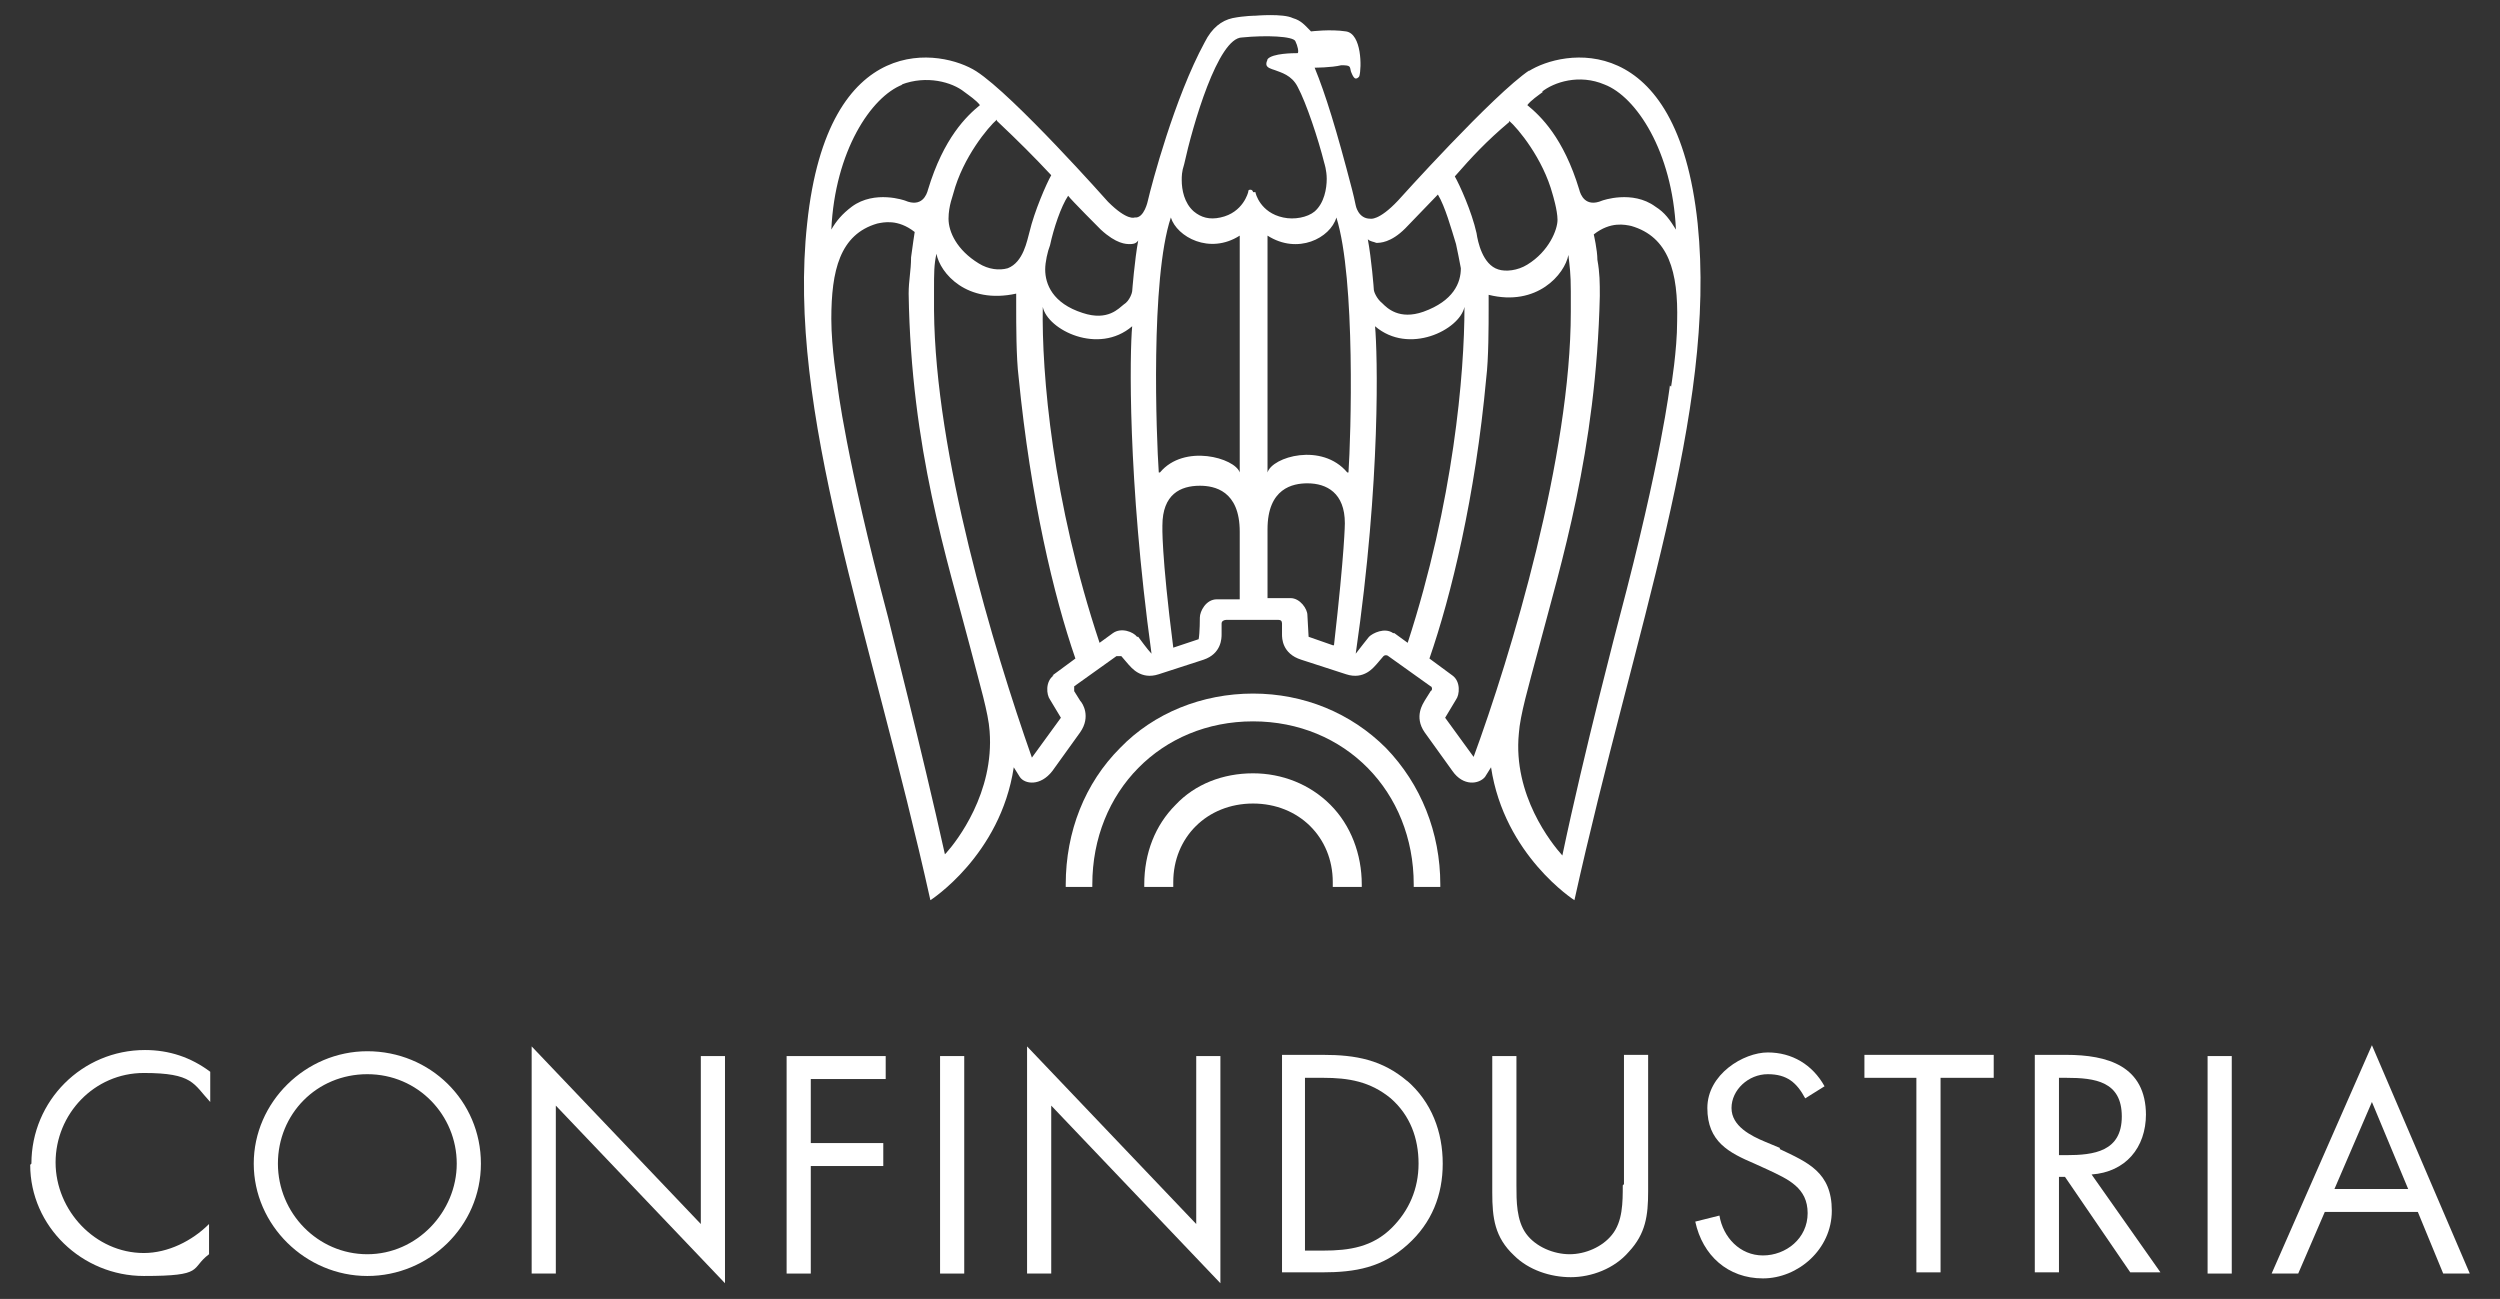 <?xml version="1.0" encoding="UTF-8"?>
<svg id="svg2" xmlns="http://www.w3.org/2000/svg" xmlns:svg="http://www.w3.org/2000/svg" xmlns:rdf="http://www.w3.org/1999/02/22-rdf-syntax-ns#" xmlns:dc="http://purl.org/dc/elements/1.1/" xmlns:cc="http://creativecommons.org/ns#" version="1.1" viewBox="0 0 206.9 107.5">
  <rect x="0" y="0" width="206.9" height="107.5" fill="#333333" stroke="none"/>
  <!-- Generator: Adobe Illustrator 29.0.0, SVG Export Plug-In . SVG Version: 2.1.0 Build 186)  -->
  <defs>
    <style>
      .st0 {
        fill: #fff;
      }
    </style>
  </defs>
  <g id="g10">
    <g id="g12">
      <path id="path16" class="st0" d="M126.6,5.8c-3,2-10.9,10.8-10.9,10.8-1.6,1.7-2.3,1.5-2.3,1.5-1,0-1.2-1.1-1.2-1.1-.1-.5-.2-.9-.3-1.3h0c-1.3-5-2.2-7.9-3.1-10.1,0,0,1.4,0,2.2-.2.8,0,.7.1.8.5,0,0,.2.6.4.6s.3-.2.3-.2c.2-.7.2-3.5-1.1-3.7-1.3-.2-2.9,0-2.9,0-.5-.5-.8-.9-1.5-1.1-.8-.4-3.1-.2-3.1-.2,0,0-.9,0-1.9.2-.9.2-1.7.8-2.3,2-2.5,4.6-4.4,11.8-4.7,13.1,0,0-.3,1.5-1.1,1.4,0,0-.6.3-2.2-1.3,0,0-7.8-8.8-10.9-10.8-2.8-1.8-12.3-3.6-14,12.6-1.7,15.6,5.2,33.5,10.2,56,0,0,5.8-3.7,6.9-11l.5.8c.4.6,1.7.8,2.7-.5l2.3-3.2c.9-1.3.2-2.4,0-2.6l-.5-.8c0-.1,0-.3,0-.4l3.5-2.5c.1,0,.3,0,.4,0l.6.7c.2.2,1,1.3,2.5.8l3.7-1.2c1.5-.5,1.5-1.8,1.5-2.1v-.9c0-.2.2-.3.4-.3h4.3c.2,0,.3.1.3.3v.9c0,.3,0,1.6,1.6,2.1l3.7,1.2c1.5.5,2.3-.6,2.5-.8l.6-.7c.1-.1.3-.1.4,0l3.5,2.5c.1,0,.2.3,0,.4l-.5.8c-.1.2-.9,1.3,0,2.6l2.3,3.2c.9,1.3,2.2,1.1,2.7.5l.5-.8c1.1,7.3,6.9,11,6.9,11,5-22.6,11.8-40.4,10.2-56-1.7-16.2-11.2-14.4-14-12.6ZM91.1,19c1.3,1.2,2.1,1.2,2.4,1.2.2,0,.5,0,.7-.3-.3,1.6-.5,4.2-.5,4.2,0,.1-.2.8-.7,1.1-.4.3-1.3,1.4-3.4.7-2.5-.8-3.1-2.4-3.1-3.6,0-.6.2-1.5.4-2,.3-1.4.9-3.2,1.5-4.1.2.3,2.7,2.8,2.7,2.8h0ZM82.5,10c1.8,1.7,3.1,3,4.5,4.5-.4.7-1.4,3-1.8,4.7-.2.7-.5,2.5-1.8,3-.7.2-1.6.1-2.4-.4-1.8-1.1-2.5-2.6-2.5-3.7s.4-2,.4-2.1c.8-3,2.9-5.5,3.6-6.1ZM74.6,7c2.1-.8,4.2-.2,5.2.6.4.3,1,.7,1.3,1.1-1.1.9-3,2.7-4.3,7-.1.4-.5,1.5-1.9.9,0,0-2.5-.9-4.4.5-.8.6-1.3,1.2-1.7,1.9.3-6.5,3.3-11,5.9-12ZM78.2,70.7c-1.9-8.6-4.7-19.5-4.7-19.6-3.5-13.2-4.2-19.2-4.2-19.3,0,0-.5-3-.5-5.4,0-4,.7-7,3.8-7.9.5-.1,1.7-.4,3.1.7,0,0-.2,1.3-.3,2.1,0,1.1-.2,1.9-.2,3,.2,12.9,3.2,22,5.1,29.3.8,3.1,1.5,5.4,1.6,6.9.4,5.1-2.7,9.1-3.6,10.1ZM87.2,55.9c-.7.5-.6,1.6-.3,2l.9,1.5-2.4,3.3c-3.2-9.1-8-25.1-8.1-37,0-.6,0-1.2,0-1.7,0-1.4,0-2.1.2-3,.3,1.6,2.5,4.2,6.6,3.3,0,.4,0,.7,0,1.1,0,1.4,0,4.2.2,5.8,1,10.1,2.9,18.1,4.7,23.3l-1.9,1.4ZM94.1,52.7c-.3-.4-1.3-.8-2-.3l-1.1.8c-3.9-11.7-4.8-22.3-4.7-27.8.4,1.9,4.6,4,7.4,1.6-.2,2.1-.4,12.5,1.6,27.1-.3-.3-1.1-1.4-1.1-1.4h0ZM95.9,39.1c-.2-2.9-.7-16,1-21.1.5,1.6,3.2,3.1,5.7,1.5v19.6c-.4-1.2-4.6-2.4-6.6,0ZM102.6,49.6h-1.9c-.9,0-1.4,1-1.4,1.5,0,0,0,1.3-.1,1.8l-2.1.7c-1-7.8-.9-10.1-.9-10.1,0-2.6,1.5-3.3,3.1-3.3,1.2,0,3.3.4,3.3,3.8,0,0,0,5.7,0,5.7ZM103.7,15.9c0-.1-.1-.2-.2-.2s-.2,0-.2.2c0,0-.4,1.7-2.3,2.1-.9.2-1.6,0-2.2-.5-.8-.7-1-1.8-1-2.6,0-.3,0-.7.2-1.3.7-3.2,2.8-10.5,4.8-10.5h0c2-.2,4.2-.1,4.4.3.2.4.3.9.2,1,0,0,0,0-.1,0-.2,0-2,0-2.4.5,0,.1-.1.2-.1.4,0,.3.4.4.7.5.5.2,1.4.4,1.9,1.4.7,1.3,1.7,4.3,2.2,6.3,0,0,.2.6.2,1.3,0,.8-.2,2-1,2.7-.6.5-1.7.7-2.6.5-1.9-.4-2.3-2-2.3-2.1h0ZM110.3,53.4l-2-.7s-.1-1.8-.1-1.8c0-.5-.6-1.4-1.4-1.4h-1.9v-5.7c0-3.4,2.1-3.8,3.3-3.8,1.6,0,3.1.8,3.1,3.3,0,0,0,2.2-.9,10.1h0ZM111.5,39.1c-2.1-2.5-6.2-1.3-6.6,0v-19.6c2.5,1.6,5.2.2,5.7-1.5,1.6,5.1,1.2,18.2,1,21.1ZM127.6,7.6c1-.8,3.1-1.5,5.2-.6,2.6,1,5.6,5.5,5.9,12-.5-.8-.9-1.4-1.7-1.9-1.9-1.4-4.4-.5-4.4-.5-1.4.6-1.8-.5-1.9-.9-1.3-4.3-3.2-6.1-4.3-7,.3-.4.9-.8,1.3-1.1h0ZM124.9,10c.7.6,2.8,3.1,3.6,6.1,0,0,.4,1.3.4,2.1s-.7,2.6-2.5,3.7c-.8.5-1.8.6-2.4.4-1.3-.4-1.7-2.3-1.8-3-.4-1.8-1.4-4-1.8-4.7,1.4-1.6,2.6-2.9,4.5-4.5h0ZM113.9,20.1c.3,0,1.2,0,2.4-1.2,0,0,2.5-2.6,2.7-2.8.6,1,1.1,2.8,1.5,4.1.1.5.3,1.4.4,2,0,1.2-.6,2.7-3.1,3.6-2,.7-3-.3-3.4-.7-.5-.4-.7-1-.7-1.1s-.2-2.6-.5-4.2c.2.2.5.2.7.3h0ZM115.3,52.4c-.7-.5-1.7,0-2,.3,0,0-.8,1-1.1,1.4,2.1-14.5,1.8-24.9,1.6-27.1,2.8,2.4,7,.3,7.4-1.6,0,5.5-.9,16.1-4.7,27.8l-1.1-.8ZM122,62.7l-2.4-3.3.9-1.5c.3-.4.4-1.5-.3-2l-1.9-1.4c1.8-5.2,3.8-13.4,4.7-23.2.2-1.6.2-4.4.2-5.8s0-.8,0-1.1c4,1,6.3-1.7,6.6-3.3.1.9.2,1.5.2,3,0,.6,0,1.2,0,1.7,0,11.9-4.9,28.3-8.1,37h0ZM138.2,31.9s-.7,6.1-4.2,19.3c0,0-2.9,11-4.7,19.6-.9-1-4.1-5-3.6-10.1.1-1.5.8-3.9,1.6-6.9,1.9-7.2,4.8-16.4,5.1-29.3,0-1.1,0-1.9-.2-3,0-.8-.3-2.1-.3-2.1,1.4-1.1,2.6-.8,3.1-.7,3.1.9,3.9,3.8,3.8,7.9,0,2.4-.5,5.4-.5,5.4"/>
      <path id="path18" class="st0" d="M103.7,57.4c-4.2,0-8.2,1.6-11,4.5-2.9,2.9-4.5,6.9-4.5,11.3s0,.2,0,.2h2.2c0,0,0-.2,0-.2,0-7.7,5.7-13.5,13.3-13.5s13.3,5.8,13.3,13.5,0,.2,0,.2h2.2c0,0,0-.2,0-.2,0-4.3-1.6-8.3-4.5-11.3-2.9-2.9-6.8-4.5-11-4.5"/>
      <path id="path20" class="st0" d="M103.7,64c-2.5,0-4.8.9-6.4,2.6-1.7,1.7-2.6,4-2.6,6.6s0,.2,0,.2h2.4c0-.1,0-.2,0-.4,0-3.7,2.8-6.5,6.6-6.5s6.6,2.8,6.6,6.5,0,.2,0,.4h2.4c0,0,0-.2,0-.2,0-2.5-.9-4.9-2.6-6.6-1.7-1.7-4-2.6-6.4-2.6"/>
      <path id="path60" class="st0" d="M2.5,96.4c0,5.1,4.3,9.2,9.4,9.2s3.8-.6,5.4-1.8v-2.5c-1.4,1.4-3.4,2.4-5.4,2.4-4,0-7.3-3.5-7.3-7.5s3.2-7.4,7.3-7.4,4.1.9,5.5,2.4v-2.5c-1.6-1.2-3.4-1.8-5.4-1.8-5.2,0-9.4,4.2-9.4,9.4"/>
      <path id="path62" class="st0" d="M30.4,87c-5.1,0-9.4,4.2-9.4,9.3s4.3,9.3,9.4,9.3,9.4-4.1,9.4-9.3-4.2-9.3-9.4-9.3ZM30.4,103.8c-4.1,0-7.4-3.4-7.4-7.5s3.2-7.4,7.4-7.4,7.4,3.4,7.4,7.4-3.3,7.5-7.4,7.5"/>
      <path id="path64" class="st0" d="M58,101.3l-14-14.7v18.8h2v-13.9l14,14.7v-18.8h-2v13.9"/>
      <path id="path66" class="st0" d="M65.1,105.4h2v-8.9h6v-1.9h-6v-5.3h6.2v-1.9h-8.2v18"/>
      <path id="path68" class="st0" d="M77.8,105.4h2v-18h-2v18Z"/>
      <path id="path70" class="st0" d="M99,101.3l-14-14.7v18.8h2v-13.9l14,14.7v-18.8h-2v13.9"/>
      <path id="path72" class="st0" d="M116.5,89.5c-2.1-1.8-4.3-2.2-7-2.2h-3.4v18h3.3c2.8,0,5-.4,7.1-2.3,2-1.8,2.9-4.1,2.9-6.7s-.9-5.1-3-6.9ZM115.2,101.6c-1.6,1.6-3.5,1.9-5.7,1.9h-1.5v-14.3h1.5c2.1,0,3.9.3,5.6,1.7,1.6,1.4,2.3,3.3,2.3,5.4s-.8,3.9-2.2,5.3"/>
      <path id="path74" class="st0" d="M134.3,98.1c0,1.4,0,3-.9,4.1-.8,1-2.2,1.6-3.5,1.6s-2.8-.6-3.6-1.7c-.8-1.1-.8-2.7-.8-4v-10.7h-2v11.3c0,2.1.2,3.7,1.8,5.2,1.2,1.2,3,1.8,4.7,1.8s3.6-.7,4.8-2.1c1.4-1.5,1.6-3,1.6-5v-11.3h-2v10.7"/>
      <path id="path76" class="st0" d="M147.3,95l-1.2-.5c-1.2-.5-2.8-1.3-2.8-2.8s1.4-2.8,3-2.8,2.4.7,3.1,2l1.6-1c-1-1.8-2.7-2.8-4.7-2.8s-5,1.8-5,4.6,1.8,3.7,3.9,4.6l1.1.5c1.7.8,3.3,1.5,3.3,3.6s-1.8,3.5-3.7,3.5-3.3-1.5-3.6-3.3l-2,.5c.6,2.8,2.7,4.7,5.6,4.7s5.7-2.4,5.7-5.6-2-4-4.3-5.1"/>
      <path id="path78" class="st0" d="M154.3,89.2h4.3v16.1h2v-16.1h4.4v-1.9h-10.7v1.9"/>
      <path id="path80" class="st0" d="M177.6,92.3c0-4.1-3.2-5-6.6-5h-2.6v18h2v-7.9h.5l5.4,7.9h2.5l-5.7-8.1c2.8-.2,4.5-2.2,4.5-5ZM170.4,95.7v-6.5h.6c2.4,0,4.6.3,4.6,3.2s-2.3,3.2-4.6,3.2h-.6"/>
      <path id="path82" class="st0" d="M182.7,105.4h2v-18h-2v18Z"/>
      <path id="path84" class="st0" d="M196.3,86.5l-8.3,18.9h2.2l2.2-5.1h7.7l2.1,5.1h2.2l-8.1-18.9ZM193.2,98.4l3.1-7.2,3,7.2h-6.1"/>
    </g>
  </g>
</svg>